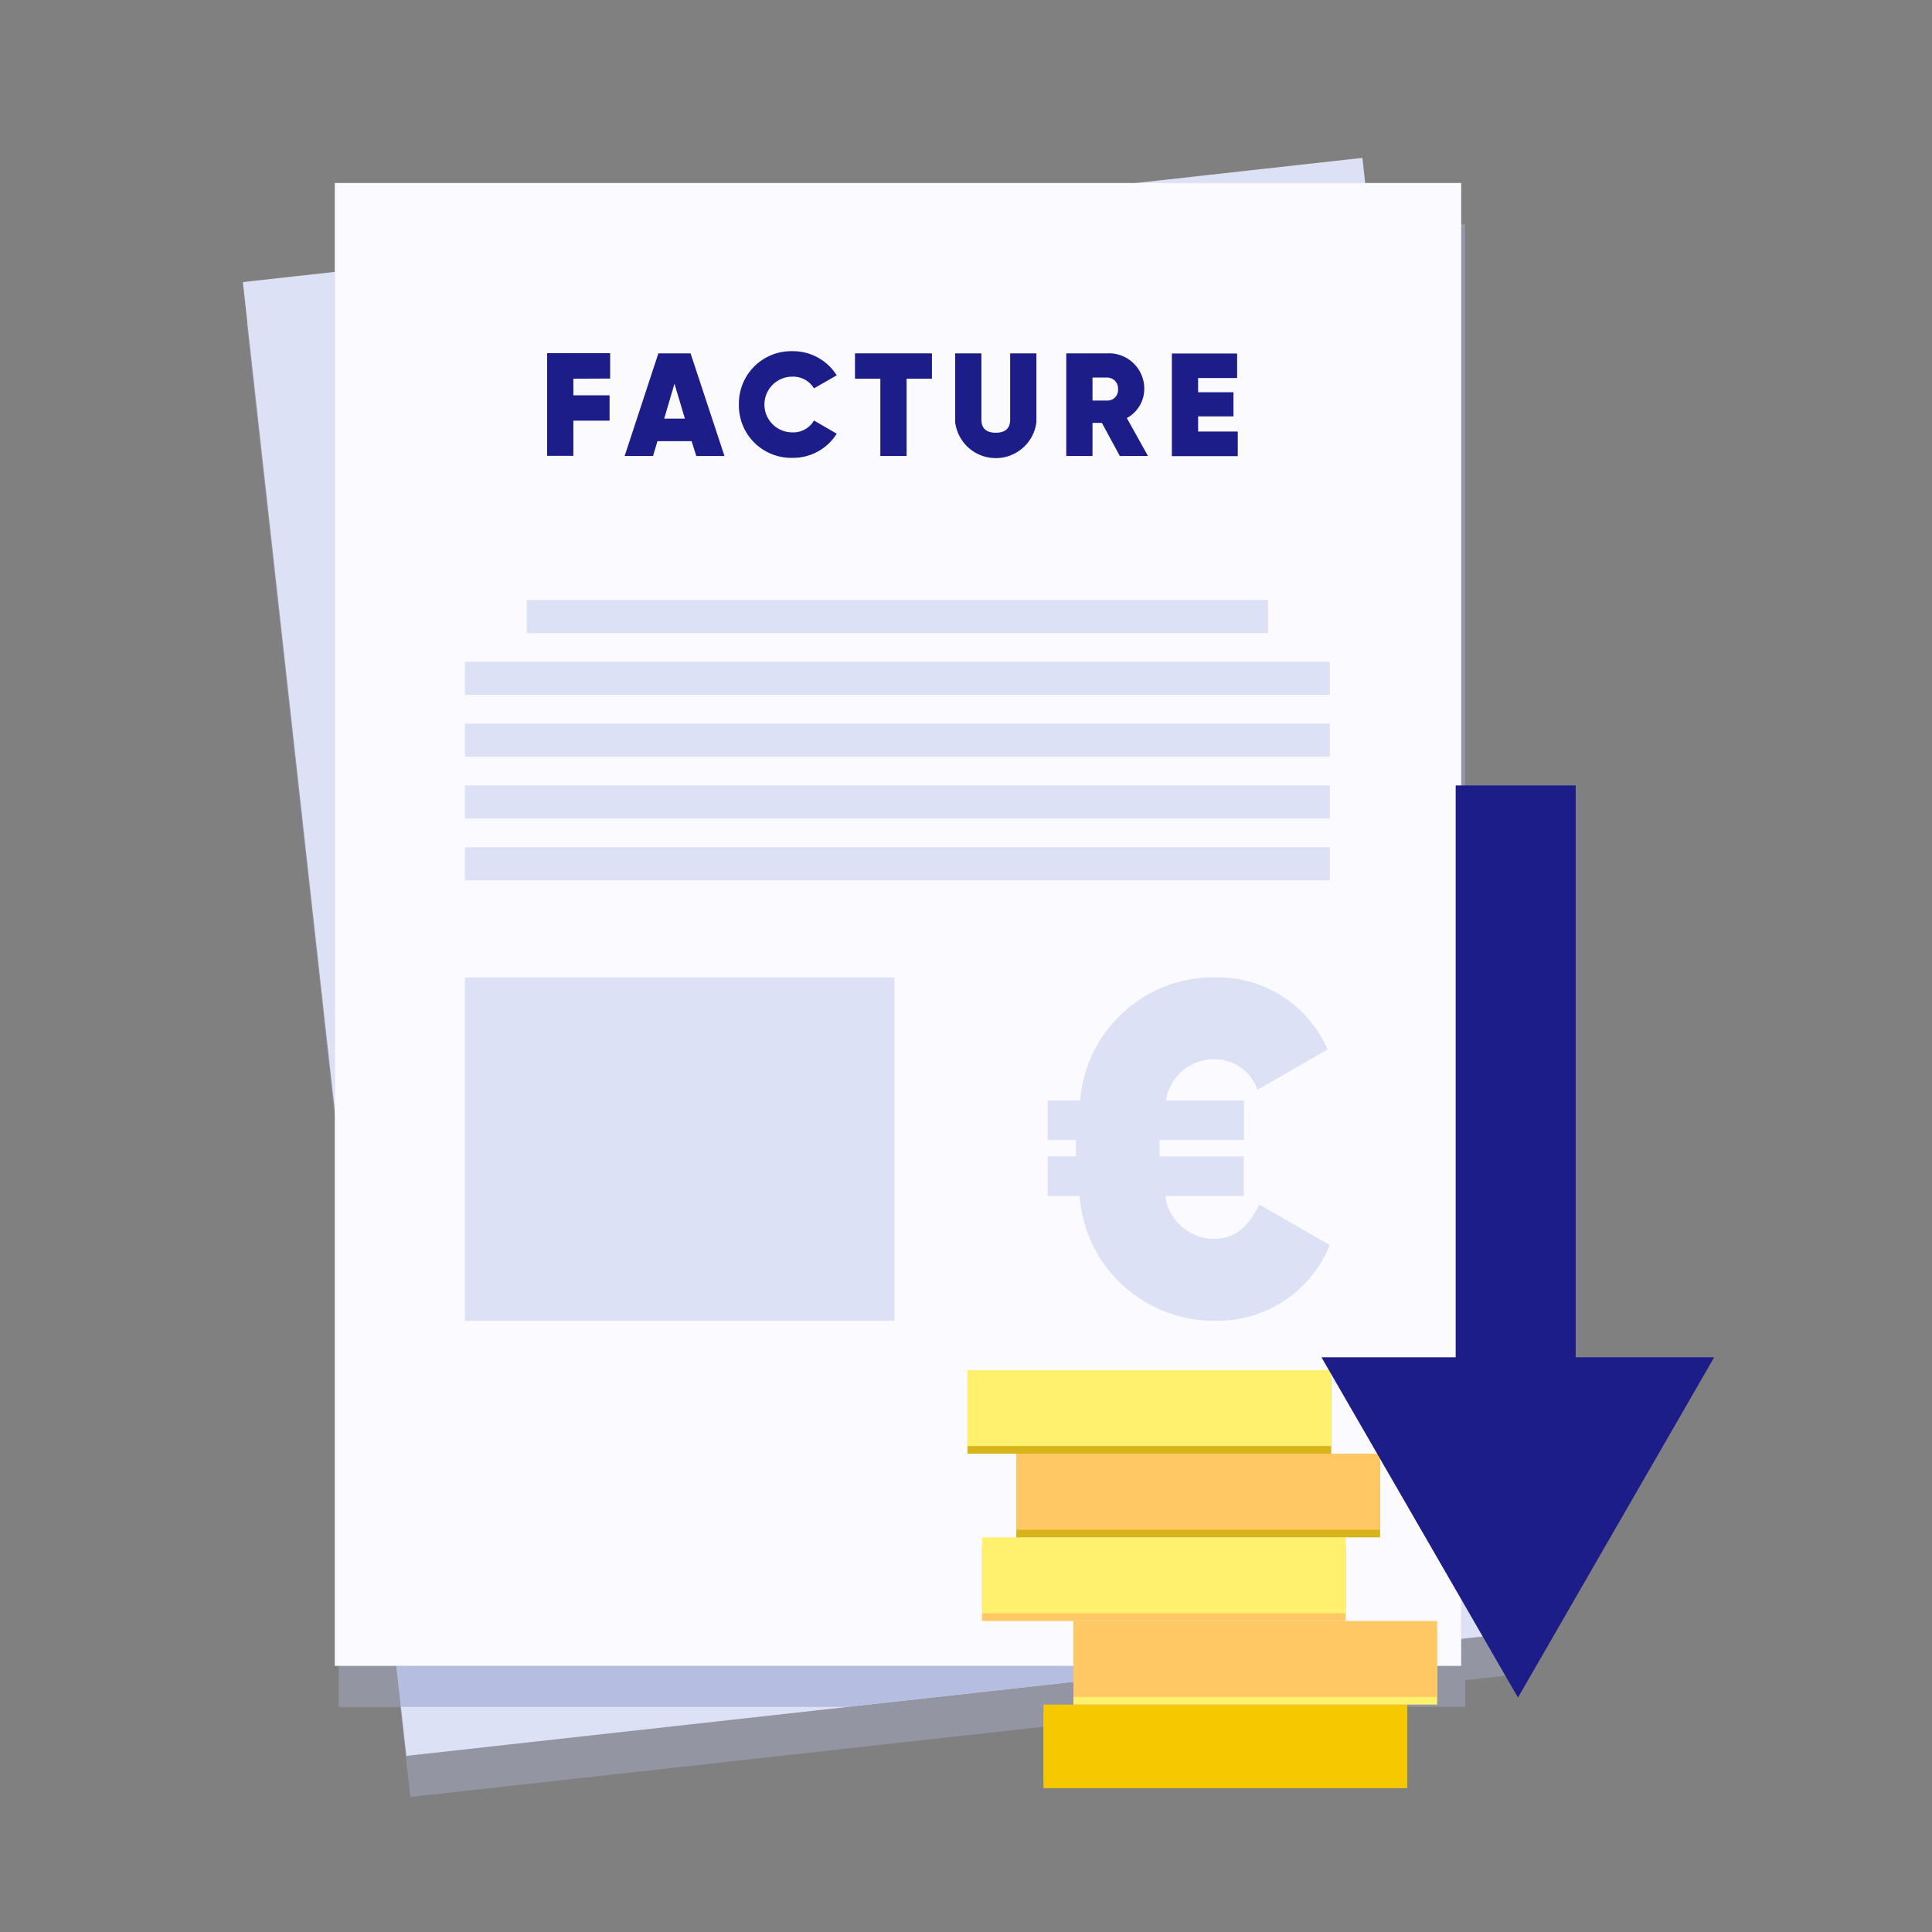 <?xml version="1.0" encoding="UTF-8"?>
<svg xmlns="http://www.w3.org/2000/svg" width="48" height="48" viewBox="0 0 48 48">
  <rect x="0" y="0" width="48" height="48" fill="#808080" stroke="none"/>
  <defs>
    <clipPath id="z7m2942zda">
      <path data-name="Rectangle 7589" style="fill:none" d="M0 0h31.877v39.701H0z"></path>
    </clipPath>
    <clipPath id="ahintca38b">
      <path data-name="Rectangle 7592" style="fill:none" d="M0 0h27.984v36.842H0z"></path>
    </clipPath>
  </defs>
  <path data-name="Rectangle 7610" style="fill:none" d="M0 0h48v48H0z"></path>
  <g data-name="Groupe 15724">
    <g data-name="Groupe 15492" style="isolation:isolate;opacity:.356">
      <g data-name="Groupe 15491">
        <g data-name="Groupe 15490" style="clip-path:url(#z7m2942zda)" transform="translate(6.13 4.948)">
          <path data-name="Tracé 53267" d="m48.506 47.3 1.606-.178-1.606-14.479V11.125h-2.388l-.069-.622-5.61.622H20.52v2.209l-2.285.253 2.285 20.6v13.779h1.527L22.3 50.2l8.522-.945 11.658-1.293h6.03z" transform="translate(-18.235 -10.503)" style="fill:#b5bcdf"></path>
        </g>
      </g>
    </g>
    <path data-name="Rectangle 7591" transform="rotate(-6.33 66.385 -51.057)" style="fill:#dce1f5" d="M0 0h27.985v36.841H0z"></path>
    <g data-name="Groupe 15497" style="opacity:.66;isolation:isolate">
      <g data-name="Groupe 15496">
        <g data-name="Groupe 15495" style="clip-path:url(#ahintca38b)" transform="translate(8.317 5.567)">
          <path data-name="Tracé 53268" d="M34.261 12.013 23.576 13.2v20.853l1.642 14.8H36.3l15.26-1.691V32.507l-2.272-20.494z" transform="translate(-23.576 -12.013)" style="fill:#a1abd5"></path>
        </g>
      </g>
    </g>
    <path data-name="Rectangle 7594" transform="translate(8.318 4.546)" style="fill:#fafaff" d="M0 0h27.985v36.841H0z"></path>
    <path data-name="Rectangle 7595" transform="translate(13.088 14.907)" style="fill:#dce1f5" d="M0 0h18.416v.819H0z"></path>
    <path data-name="Rectangle 7597" transform="translate(11.551 16.443)" style="fill:#dce1f5" d="M0 0h21.488v.819H0z"></path>
    <path data-name="Rectangle 7611" transform="translate(11.551 17.979)" style="fill:#dce1f5" d="M0 0h21.488v.819H0z"></path>
    <path data-name="Rectangle 7612" transform="translate(11.551 19.515)" style="fill:#dce1f5" d="M0 0h21.488v.819H0z"></path>
    <path data-name="Rectangle 7613" transform="translate(11.551 21.051)" style="fill:#dce1f5" d="M0 0h21.488v.819H0z"></path>
    <path data-name="Rectangle 7614" transform="translate(11.551 24.286)" style="fill:#dce1f5" d="M0 0h10.674v8.528H0z"></path>
    <path data-name="Tracé 53269" d="M37.112 20.488v.412h.9v.63h-.9v.874h-.652v-2.55h1.566v.63z" transform="translate(-22.867 -11.079)" style="fill:#1d1d89"></path>
    <path data-name="Tracé 53270" d="M42.826 22.04h-.849l-.109.368h-.706l.838-2.55h.8l.842 2.55h-.7zm-.167-.561-.259-.867-.255.867z" transform="translate(-25.643 -11.079)" style="fill:#1d1d89"></path>
    <path data-name="Tracé 53271" d="M48.094 21.055a1.3 1.3 0 0 1 1.33-1.33 1.282 1.282 0 0 1 1.1.6l-.565.324a.6.6 0 0 0-.539-.291.692.692 0 0 0 0 1.384.591.591 0 0 0 .539-.295l.565.328a1.276 1.276 0 0 1-1.1.6 1.3 1.3 0 0 1-1.33-1.33" transform="translate(-29.736 -11)" style="fill:#1d1d89"></path>
    <path data-name="Tracé 53272" d="M57.049 20.488h-.63v1.92h-.652v-1.92h-.63v-.63h1.912z" transform="translate(-33.895 -11.079)" style="fill:#1d1d89"></path>
    <path data-name="Tracé 53273" d="M61.215 21.571v-1.713h.652v1.651c0 .182.091.321.357.321s.357-.139.357-.321v-1.651h.652v1.713a1.017 1.017 0 0 1-2.018 0" transform="translate(-37.484 -11.079)" style="fill:#1d1d89"></path>
    <path data-name="Tracé 53274" d="M68.84 21.585h-.233v.823h-.652v-2.55h1.02a.877.877 0 0 1 .918.882.824.824 0 0 1-.433.725l.525.943h-.7zm-.233-.554h.361a.263.263 0 0 0 .273-.284.27.27 0 0 0-.273-.288h-.361z" transform="translate(-41.464 -11.079)" style="fill:#1d1d89"></path>
    <path data-name="Tracé 53275" d="M76 21.8v.612h-1.637v-2.55h1.621v.609h-.969v.353h.878v.6h-.878v.376z" transform="translate(-45.248 -11.079)" style="fill:#1d1d89"></path>
    <g data-name="Groupe 15501">
      <path data-name="Rectangle 7599" transform="translate(25.925 42.539)" style="fill:#f5c800" d="M0 0h9.037v1.888H0z"></path>
      <path data-name="Rectangle 7600" transform="translate(25.925 42.35)" style="fill:#f5c800" d="M0 0h9.037v1.889H0z"></path>
      <path data-name="Rectangle 7601" transform="translate(26.669 40.461)" style="fill:#fff06e" d="M0 0h9.037v1.889H0z"></path>
      <path data-name="Rectangle 7602" transform="translate(26.669 40.273)" style="fill:#ffc864" d="M0 0h9.037v1.887H0z"></path>
      <path data-name="Rectangle 7603" transform="translate(24.398 38.384)" style="fill:#ffc864" d="M0 0h9.037v1.889H0z"></path>
      <path data-name="Rectangle 7604" transform="translate(24.398 38.195)" style="fill:#fff06e" d="M0 0h9.037v1.888H0z"></path>
      <path data-name="Rectangle 7605" transform="translate(25.25 36.307)" style="fill:#d6b41a" d="M0 0h9.038v1.888H0z"></path>
      <path data-name="Rectangle 7606" transform="translate(25.25 36.116)" style="fill:#ffc864" d="M0 0h9.038v1.89H0z"></path>
      <path data-name="Rectangle 7607" transform="translate(24.036 34.229)" style="fill:#d6b41a" d="M0 0h9.037v1.888H0z"></path>
      <path data-name="Rectangle 7608" transform="translate(24.036 34.04)" style="fill:#fff06e" d="M0 0h9.037v1.887H0z"></path>
    </g>
    <path data-name="Tracé 53278" d="M83.154 87.468a3.007 3.007 0 0 1-2.874 1.882 3.341 3.341 0 0 1-3.34-3.1h-.794v-.983h.7v-.408h-.7v-.982h.806a3.325 3.325 0 0 1 3.329-3.06A2.99 2.99 0 0 1 83.1 82.61l-1.741 1a1.135 1.135 0 0 0-1.075-.759 1.209 1.209 0 0 0-1.2 1.027h1.939v.982h-2.097v.408h2.091v.983h-1.95a1.225 1.225 0 0 0 1.214 1.063c.526 0 .853-.3 1.121-.852z" transform="translate(-50.116 -56.536)" style="fill:#dce1f5"></path>
    <g data-name="Groupe 15720">
      <path data-name="Tracé 53277" d="M4.874 0 0 8.454h9.756z" transform="rotate(180 21.294 21.088)" style="fill:#1d1d89"></path>
      <path data-name="Rectangle 7609" transform="rotate(180 19.574 18.975)" style="fill:#1d1d89" d="M0 0h2.982v18.436H0z"></path>
    </g>
  </g>
</svg>
